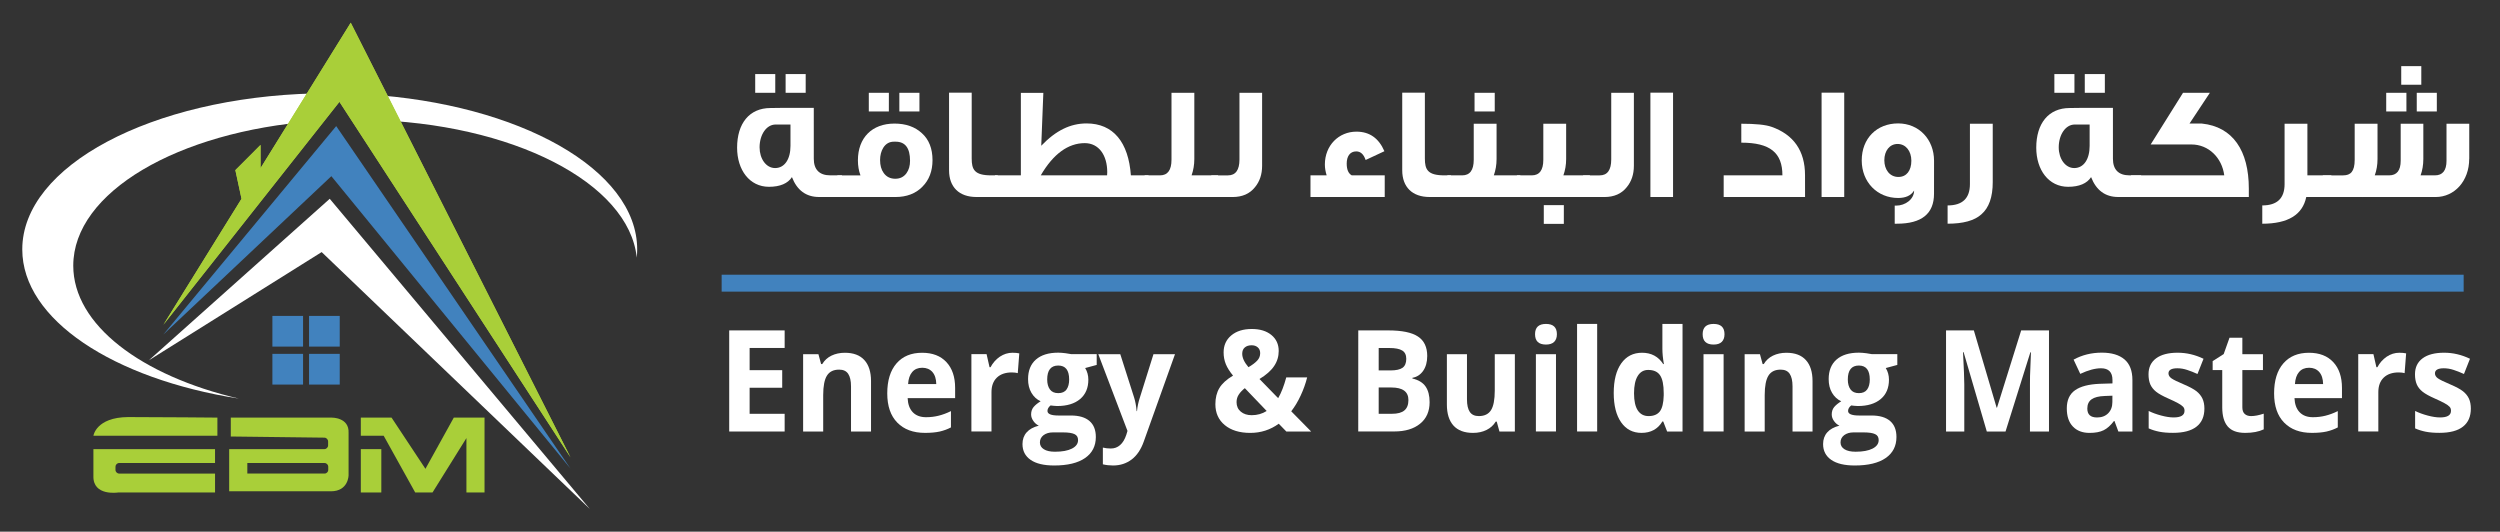<?xml version="1.0" encoding="utf-8"?>
<!-- Generator: Adobe Illustrator 16.0.0, SVG Export Plug-In . SVG Version: 6.00 Build 0)  -->
<!DOCTYPE svg PUBLIC "-//W3C//DTD SVG 1.1//EN" "http://www.w3.org/Graphics/SVG/1.1/DTD/svg11.dtd">
<svg version="1.1" id="Layer_1" xmlns="http://www.w3.org/2000/svg" xmlns:xlink="http://www.w3.org/1999/xlink" x="0px" y="0px"
	 width="147.818px" height="31.436px" viewBox="0 0 147.818 31.436" enable-background="new 0 0 147.818 31.436"
	 xml:space="preserve">
<rect x="0" y="0" width="147.818" height="31.436" fill="#333333" stroke="none"/>
<g>
	<path fill="#FFFFFF" d="M4.332,15.708c0-4.34,6.187-7.932,14.242-8.541V5.525C8.962,5.769,1.317,9.805,1.317,14.747
		c0,4.147,5.388,7.657,12.804,8.821C8.348,22.212,4.332,19.204,4.332,15.708"/>
	<path fill="#FFFFFF" d="M21.693,5.583v1.502c8.584,0.181,15.496,3.721,15.957,8.149c0.016-0.161,0.025-0.323,0.025-0.487
		C37.676,10.024,30.697,6.135,21.693,5.583"/>
	<polygon fill="#4182BE" points="33.729,27.704 19.879,7.455 9.659,19.778 19.592,10.416 	"/>
	<polygon fill="#FFFFFF" points="8.799,21.306 19.019,14.905 34.874,30.093 19.496,11.754 	"/>
	<rect x="16.106" y="18.679" fill="#4182BE" width="1.813" height="1.814"/>
	<rect x="18.273" y="18.679" fill="#4182BE" width="1.814" height="1.814"/>
	<rect x="16.106" y="20.923" fill="#4182BE" width="1.813" height="1.816"/>
	<rect x="18.273" y="20.923" fill="#4182BE" width="1.814" height="1.816"/>
	<polyline fill="#A9CF39" points="20.738,1.343 14.645,11.166 15.405,9.94 15.405,8.569 13.916,10.059 14.28,11.754 9.659,19.204 
		20.07,6.022 33.729,27.036 20.738,1.343 	"/>
	<polyline fill="#A9CF39" points="20.738,1.343 14.645,11.166 15.405,9.94 15.405,8.569 13.916,10.059 14.28,11.754 9.659,19.204 
		20.07,6.022 33.729,27.036 20.738,1.343 	"/>
	<polygon fill="#A9CF39" points="28.649,29.118 28.649,24.692 26.832,24.692 25.155,27.72 23.151,24.692 21.334,24.692 
		21.334,25.763 22.685,25.763 24.549,29.118 25.574,29.118 27.578,25.903 27.578,29.118 	"/>
	<rect x="21.334" y="26.556" fill="#A9CF39" width="1.212" height="2.563"/>
	<path fill="#A9CF39" d="M19.61,24.692h-5.964v1.117l5.529,0.068c0.124,0,0.225,0.104,0.225,0.227v0.228
		c0,0.123-0.102,0.225-0.226,0.225h-5.623v2.492h6.012c1.048,0,1.048-0.953,1.048-0.953v-2.494
		C20.658,24.669,19.61,24.692,19.61,24.692 M19.408,27.78c0,0.123-0.098,0.22-0.22,0.22h-4.564v-0.623h4.564
		c0.122,0,0.22,0.1,0.22,0.221V27.78z"/>
	<path fill="#A9CF39" d="M12.854,24.692v1.072H5.523c0,0,0.156-1.088,2.05-1.104C9.468,24.661,12.854,24.692,12.854,24.692"/>
	<path fill="#A9CF39" d="M12.714,26.556v0.82H7.048c-0.121,0-0.22,0.1-0.22,0.221v0.185c0,0.12,0.099,0.219,0.22,0.219h5.667v1.119
		H6.976c0,0-1.492,0.231-1.453-0.979v-1.584H12.714z"/>
</g>
<polygon fill="#FFFFFF" points="46.394,25.514 43.116,25.514 43.116,19.536 46.394,19.536 46.394,20.574 44.323,20.574 
	44.323,21.887 46.25,21.887 46.25,22.926 44.323,22.926 44.323,24.467 46.394,24.467 "/>
<path fill="#FFFFFF" d="M51.505,25.514h-1.187v-2.67c0-0.33-0.057-0.576-0.168-0.742c-0.111-0.165-0.289-0.247-0.533-0.247
	c-0.332,0-0.572,0.116-0.72,0.351c-0.148,0.232-0.224,0.619-0.224,1.157v2.151h-1.187v-4.571h0.905l0.159,0.585h0.066
	c0.132-0.221,0.314-0.389,0.547-0.501c0.233-0.111,0.496-0.169,0.792-0.169c0.506,0,0.892,0.144,1.153,0.433
	c0.261,0.286,0.393,0.701,0.393,1.243v2.98H51.505z"/>
<path fill="#FFFFFF" d="M54.697,25.595c-0.7,0-1.248-0.203-1.643-0.608c-0.396-0.405-0.593-0.98-0.593-1.726
	c0-0.767,0.184-1.358,0.548-1.776c0.363-0.418,0.867-0.627,1.513-0.627c0.615,0,1.094,0.185,1.436,0.552
	c0.344,0.368,0.516,0.877,0.516,1.524v0.605h-2.808c0.015,0.354,0.112,0.631,0.299,0.83c0.188,0.198,0.45,0.299,0.787,0.299
	c0.264,0,0.512-0.029,0.743-0.088c0.234-0.058,0.479-0.147,0.732-0.273v0.965c-0.207,0.109-0.432,0.19-0.666,0.244
	C55.326,25.568,55.037,25.595,54.697,25.595 M54.53,21.744c-0.252,0-0.449,0.084-0.592,0.25c-0.145,0.168-0.226,0.405-0.245,0.715
	h1.666c-0.005-0.31-0.082-0.547-0.23-0.715C54.981,21.828,54.781,21.744,54.53,21.744"/>
<path fill="#FFFFFF" d="M59.867,20.857c0.161,0,0.294,0.013,0.401,0.037l-0.09,1.168c-0.096-0.026-0.213-0.041-0.352-0.041
	c-0.379,0-0.674,0.104-0.886,0.308c-0.211,0.205-0.316,0.489-0.316,0.858v2.325h-1.188v-4.571h0.898l0.175,0.771h0.059
	c0.136-0.256,0.318-0.462,0.547-0.62C59.347,20.936,59.597,20.857,59.867,20.857"/>
<path fill="#FFFFFF" d="M64.845,20.942v0.635l-0.682,0.184c0.125,0.205,0.188,0.435,0.188,0.688c0,0.489-0.163,0.872-0.487,1.146
	c-0.326,0.274-0.778,0.412-1.357,0.412l-0.214-0.014l-0.175-0.021c-0.122,0.098-0.184,0.207-0.184,0.326
	c0,0.181,0.219,0.27,0.653,0.27h0.739c0.479,0,0.842,0.109,1.092,0.324c0.251,0.215,0.376,0.531,0.376,0.947
	c0,0.534-0.212,0.949-0.636,1.243c-0.425,0.294-1.034,0.441-1.828,0.441c-0.606,0-1.071-0.11-1.393-0.333
	c-0.32-0.222-0.48-0.533-0.48-0.935c0-0.275,0.082-0.506,0.246-0.691c0.163-0.186,0.402-0.316,0.719-0.396
	c-0.122-0.054-0.228-0.145-0.317-0.269s-0.138-0.255-0.138-0.395c0-0.175,0.05-0.319,0.146-0.437
	c0.097-0.115,0.234-0.229,0.417-0.341c-0.229-0.104-0.409-0.271-0.543-0.499c-0.135-0.229-0.2-0.499-0.2-0.811
	c0-0.498,0.153-0.884,0.463-1.156c0.309-0.271,0.749-0.408,1.323-0.408c0.122,0,0.266,0.012,0.434,0.033
	c0.168,0.023,0.274,0.041,0.321,0.052h1.518V20.942z M61.487,26.16c0,0.171,0.077,0.307,0.234,0.403
	c0.157,0.099,0.377,0.146,0.659,0.146c0.427,0,0.76-0.062,1.001-0.185s0.362-0.29,0.362-0.503c0-0.171-0.071-0.29-0.214-0.354
	c-0.144-0.066-0.364-0.1-0.662-0.1h-0.615c-0.218,0-0.4,0.054-0.547,0.161C61.559,25.84,61.487,25.982,61.487,26.16 M61.918,22.439
	c0,0.248,0.055,0.443,0.161,0.588c0.108,0.146,0.271,0.218,0.493,0.218c0.223,0,0.387-0.072,0.49-0.218
	c0.103-0.145,0.154-0.34,0.154-0.588c0-0.551-0.215-0.826-0.646-0.826C62.136,21.613,61.918,21.889,61.918,22.439"/>
<path fill="#FFFFFF" d="M64.939,20.942h1.3l0.821,2.571c0.07,0.224,0.119,0.488,0.145,0.794h0.023
	c0.027-0.281,0.084-0.545,0.167-0.794l0.806-2.571h1.273l-1.843,5.156c-0.168,0.477-0.408,0.834-0.721,1.071
	c-0.313,0.235-0.679,0.354-1.097,0.354c-0.205,0-0.406-0.022-0.604-0.069v-0.99c0.144,0.037,0.299,0.055,0.467,0.055
	c0.212,0,0.395-0.065,0.552-0.203c0.156-0.135,0.279-0.339,0.368-0.61l0.069-0.226L64.939,20.942z"/>
<path fill="#FFFFFF" d="M77.524,25.514h-1.467l-0.448-0.461c-0.495,0.361-1.056,0.543-1.683,0.543c-0.633,0-1.135-0.154-1.506-0.459
	s-0.558-0.718-0.558-1.238c0-0.373,0.078-0.69,0.236-0.955c0.156-0.262,0.426-0.508,0.808-0.736
	c-0.194-0.233-0.337-0.459-0.425-0.673c-0.088-0.216-0.132-0.447-0.132-0.701c0-0.414,0.15-0.748,0.453-1.002
	c0.303-0.253,0.706-0.38,1.213-0.38c0.481,0,0.868,0.117,1.157,0.353c0.289,0.236,0.435,0.553,0.435,0.947
	c0,0.325-0.089,0.621-0.27,0.889c-0.179,0.271-0.468,0.525-0.867,0.769l1.105,1.133c0.185-0.318,0.344-0.729,0.479-1.23h1.236
	c-0.092,0.367-0.222,0.728-0.385,1.076c-0.163,0.353-0.35,0.661-0.557,0.93L77.524,25.514z M73.114,23.78
	c0,0.233,0.084,0.422,0.251,0.561c0.168,0.139,0.383,0.208,0.645,0.208c0.327,0,0.622-0.082,0.885-0.249l-1.292-1.349
	c-0.15,0.119-0.271,0.244-0.356,0.376C73.16,23.457,73.114,23.607,73.114,23.78 M74.511,20.881c0-0.146-0.047-0.258-0.141-0.341
	s-0.214-0.125-0.362-0.125c-0.174,0-0.311,0.044-0.409,0.131c-0.102,0.087-0.15,0.211-0.15,0.372c0,0.24,0.123,0.504,0.369,0.793
	c0.224-0.131,0.396-0.259,0.515-0.387C74.453,21.198,74.511,21.05,74.511,20.881"/>
<path fill="#FFFFFF" d="M80.311,19.536h1.771c0.808,0,1.394,0.12,1.757,0.361c0.365,0.24,0.549,0.625,0.549,1.15
	c0,0.356-0.081,0.65-0.24,0.879c-0.16,0.229-0.372,0.367-0.636,0.413v0.041c0.359,0.084,0.62,0.242,0.779,0.474
	c0.16,0.232,0.238,0.541,0.238,0.924c0,0.548-0.188,0.973-0.563,1.275c-0.376,0.307-0.885,0.458-1.527,0.458h-2.13L80.311,19.536
	L80.311,19.536z M81.518,21.902h0.7c0.327,0,0.564-0.053,0.711-0.157c0.146-0.106,0.22-0.282,0.22-0.528
	c0-0.229-0.079-0.395-0.238-0.491c-0.16-0.1-0.412-0.149-0.758-0.149h-0.635V21.902z M81.518,22.909v1.557h0.787
	c0.331,0,0.576-0.065,0.734-0.2c0.159-0.133,0.237-0.337,0.237-0.613c0-0.495-0.338-0.742-1.013-0.742L81.518,22.909L81.518,22.909z
	"/>
<path fill="#FFFFFF" d="M88.658,25.514l-0.16-0.584h-0.062c-0.127,0.212-0.31,0.377-0.541,0.492
	c-0.233,0.115-0.499,0.174-0.798,0.174c-0.514,0-0.896-0.145-1.157-0.432c-0.259-0.287-0.39-0.701-0.39-1.24v-2.981h1.188v2.67
	c0,0.33,0.055,0.577,0.167,0.742s0.289,0.247,0.533,0.247c0.333,0,0.572-0.116,0.721-0.35c0.147-0.232,0.222-0.619,0.222-1.158
	v-2.151h1.188v4.571H88.658z"/>
<path fill="#FFFFFF" d="M90.763,19.761c0-0.406,0.215-0.608,0.646-0.608s0.646,0.202,0.646,0.608c0,0.194-0.054,0.344-0.161,0.452
	c-0.107,0.106-0.27,0.16-0.484,0.16C90.978,20.373,90.763,20.168,90.763,19.761 M92.001,25.513h-1.188v-4.571h1.188V25.513z"/>
<rect x="93.248" y="19.152" fill="#FFFFFF" width="1.188" height="6.36"/>
<path fill="#FFFFFF" d="M97.058,25.595c-0.514,0-0.914-0.208-1.205-0.625c-0.292-0.417-0.438-0.995-0.438-1.733
	c0-0.75,0.149-1.334,0.445-1.752c0.298-0.419,0.707-0.628,1.229-0.628c0.549,0,0.967,0.225,1.253,0.671h0.039
	c-0.06-0.341-0.089-0.645-0.089-0.911v-1.464h1.191v6.361h-0.911l-0.23-0.593h-0.05C98.022,25.369,97.611,25.595,97.058,25.595
	 M97.474,24.602c0.304,0,0.524-0.093,0.668-0.276c0.141-0.187,0.218-0.5,0.229-0.944v-0.136c0-0.49-0.072-0.843-0.216-1.056
	s-0.378-0.317-0.703-0.317c-0.264,0-0.469,0.117-0.616,0.354c-0.146,0.234-0.22,0.578-0.22,1.027c0,0.451,0.074,0.787,0.222,1.012
	C96.987,24.49,97.199,24.602,97.474,24.602"/>
<path fill="#FFFFFF" d="M100.673,19.761c0-0.406,0.217-0.608,0.647-0.608s0.645,0.202,0.645,0.608c0,0.194-0.053,0.344-0.16,0.452
	c-0.106,0.106-0.27,0.16-0.483,0.16C100.889,20.373,100.673,20.168,100.673,19.761 M101.912,25.513h-1.188v-4.571h1.188V25.513z"/>
<path fill="#FFFFFF" d="M107.174,25.514h-1.187v-2.67c0-0.33-0.057-0.576-0.168-0.742c-0.111-0.165-0.289-0.247-0.533-0.247
	c-0.332,0-0.572,0.116-0.72,0.351c-0.148,0.232-0.224,0.619-0.224,1.157v2.151h-1.187v-4.571h0.906l0.159,0.585h0.065
	c0.132-0.221,0.315-0.389,0.547-0.501c0.233-0.111,0.496-0.169,0.792-0.169c0.506,0,0.892,0.144,1.153,0.433
	c0.261,0.286,0.393,0.701,0.393,1.243v2.98H107.174z"/>
<path fill="#FFFFFF" d="M112.183,20.942v0.635l-0.682,0.184c0.125,0.205,0.188,0.435,0.188,0.688c0,0.489-0.161,0.872-0.487,1.146
	c-0.326,0.274-0.778,0.412-1.356,0.412l-0.215-0.014l-0.175-0.021c-0.122,0.098-0.184,0.207-0.184,0.326
	c0,0.181,0.219,0.27,0.653,0.27h0.739c0.479,0,0.842,0.109,1.092,0.324c0.251,0.215,0.376,0.531,0.376,0.947
	c0,0.534-0.212,0.949-0.636,1.243c-0.425,0.294-1.034,0.441-1.828,0.441c-0.606,0-1.07-0.11-1.392-0.333
	c-0.321-0.222-0.481-0.533-0.481-0.935c0-0.275,0.082-0.506,0.246-0.691c0.163-0.186,0.403-0.316,0.72-0.396
	c-0.122-0.054-0.228-0.145-0.318-0.269s-0.137-0.255-0.137-0.395c0-0.175,0.049-0.319,0.145-0.437
	c0.097-0.115,0.235-0.229,0.417-0.341c-0.229-0.104-0.409-0.271-0.543-0.499c-0.135-0.229-0.2-0.499-0.2-0.811
	c0-0.498,0.154-0.884,0.463-1.156c0.309-0.271,0.749-0.408,1.323-0.408c0.122,0,0.266,0.012,0.436,0.033
	c0.167,0.023,0.272,0.041,0.319,0.052h1.518V20.942z M108.825,26.16c0,0.171,0.078,0.307,0.235,0.403
	c0.156,0.098,0.376,0.146,0.658,0.146c0.427,0,0.76-0.062,1.002-0.185c0.24-0.123,0.361-0.29,0.361-0.503
	c0-0.171-0.07-0.29-0.214-0.354c-0.144-0.066-0.364-0.1-0.662-0.1h-0.615c-0.218,0-0.4,0.054-0.547,0.161
	C108.897,25.84,108.825,25.982,108.825,26.16 M109.256,22.439c0,0.248,0.055,0.443,0.161,0.588c0.109,0.146,0.271,0.218,0.493,0.218
	c0.223,0,0.387-0.072,0.491-0.218c0.103-0.145,0.154-0.34,0.154-0.588c0-0.551-0.216-0.826-0.646-0.826
	C109.474,21.613,109.256,21.889,109.256,22.439"/>
<path fill="#FFFFFF" d="M117.474,25.514l-1.37-4.688h-0.036c0.05,0.953,0.075,1.59,0.075,1.908v2.78h-1.079v-5.978h1.644l1.348,4.57
	h0.021l1.43-4.57h1.644v5.978h-1.125v-2.829c0-0.134,0.002-0.287,0.005-0.462c0.005-0.176,0.021-0.639,0.054-1.391h-0.035
	l-1.468,4.682H117.474z"/>
<path fill="#FFFFFF" d="M125.252,25.514l-0.229-0.621h-0.03c-0.2,0.265-0.406,0.447-0.617,0.549
	c-0.212,0.103-0.487,0.154-0.827,0.154c-0.418,0-0.747-0.125-0.986-0.377c-0.24-0.25-0.359-0.607-0.359-1.071
	c0-0.484,0.16-0.843,0.484-1.072c0.322-0.229,0.811-0.357,1.461-0.383l0.755-0.023v-0.2c0-0.464-0.227-0.695-0.677-0.695
	c-0.349,0-0.757,0.11-1.227,0.331l-0.395-0.842c0.501-0.275,1.058-0.413,1.667-0.413c0.583,0,1.03,0.133,1.344,0.401
	c0.311,0.267,0.467,0.672,0.467,1.218v3.046L125.252,25.514L125.252,25.514z M124.901,23.396l-0.459,0.018
	c-0.345,0.012-0.603,0.076-0.771,0.195c-0.169,0.119-0.254,0.303-0.254,0.549c0,0.352,0.191,0.526,0.576,0.526
	c0.274,0,0.495-0.083,0.659-0.249c0.165-0.167,0.247-0.388,0.247-0.663L124.901,23.396L124.901,23.396z"/>
<path fill="#FFFFFF" d="M130.34,24.156c0,0.469-0.154,0.825-0.465,1.069c-0.311,0.246-0.773,0.368-1.393,0.368
	c-0.315,0-0.587-0.022-0.81-0.067c-0.224-0.045-0.434-0.109-0.627-0.197v-1.03c0.221,0.109,0.47,0.2,0.745,0.272
	c0.276,0.074,0.521,0.111,0.729,0.111c0.432,0,0.646-0.131,0.646-0.393c0-0.099-0.027-0.179-0.085-0.239
	c-0.058-0.062-0.156-0.131-0.296-0.209c-0.141-0.077-0.327-0.168-0.562-0.271c-0.335-0.147-0.58-0.283-0.737-0.408
	c-0.156-0.125-0.271-0.27-0.343-0.432c-0.07-0.164-0.106-0.362-0.106-0.601c0-0.405,0.149-0.72,0.449-0.942
	c0.3-0.222,0.725-0.332,1.274-0.332c0.523,0,1.033,0.119,1.529,0.358l-0.357,0.9c-0.219-0.1-0.423-0.18-0.611-0.241
	c-0.188-0.063-0.383-0.097-0.579-0.097c-0.351,0-0.525,0.102-0.525,0.301c0,0.111,0.057,0.208,0.17,0.29
	c0.112,0.082,0.359,0.202,0.741,0.364c0.339,0.145,0.588,0.279,0.747,0.404c0.157,0.125,0.274,0.271,0.351,0.434
	C130.302,23.734,130.34,23.93,130.34,24.156"/>
<path fill="#FFFFFF" d="M133.1,24.602c0.208,0,0.457-0.047,0.748-0.143v0.928c-0.297,0.139-0.66,0.208-1.092,0.208
	c-0.476,0-0.819-0.125-1.036-0.378c-0.217-0.252-0.325-0.63-0.325-1.135v-2.203h-0.567v-0.527l0.653-0.417l0.343-0.965h0.76v0.974
	h1.218v0.937h-1.218v2.203c0,0.178,0.047,0.309,0.143,0.394C132.819,24.56,132.944,24.602,133.1,24.602"/>
<path fill="#FFFFFF" d="M136.697,25.595c-0.7,0-1.248-0.203-1.643-0.608c-0.396-0.405-0.593-0.98-0.593-1.726
	c0-0.767,0.184-1.358,0.548-1.776c0.363-0.418,0.867-0.627,1.513-0.627c0.615,0,1.094,0.185,1.436,0.552
	c0.344,0.368,0.516,0.877,0.516,1.524v0.605h-2.808c0.015,0.354,0.112,0.631,0.3,0.83c0.188,0.198,0.449,0.299,0.786,0.299
	c0.264,0,0.512-0.029,0.743-0.088c0.234-0.058,0.479-0.147,0.732-0.273v0.965c-0.207,0.109-0.432,0.19-0.666,0.244
	C137.326,25.568,137.037,25.595,136.697,25.595 M136.53,21.744c-0.252,0-0.449,0.084-0.592,0.25
	c-0.145,0.168-0.225,0.405-0.245,0.715h1.666c-0.005-0.31-0.082-0.547-0.23-0.715C136.981,21.828,136.781,21.744,136.53,21.744"/>
<path fill="#FFFFFF" d="M141.868,20.857c0.16,0,0.294,0.013,0.4,0.037l-0.09,1.168c-0.096-0.026-0.213-0.041-0.351-0.041
	c-0.38,0-0.675,0.104-0.887,0.308c-0.211,0.205-0.316,0.489-0.316,0.858v2.325h-1.188v-4.571h0.898l0.176,0.771h0.058
	c0.136-0.256,0.318-0.462,0.548-0.62C141.347,20.936,141.597,20.857,141.868,20.857"/>
<path fill="#FFFFFF" d="M146.094,24.156c0,0.469-0.153,0.825-0.465,1.069c-0.31,0.246-0.772,0.368-1.392,0.368
	c-0.316,0-0.587-0.022-0.811-0.067s-0.433-0.109-0.627-0.197v-1.03c0.222,0.109,0.471,0.2,0.745,0.272
	c0.277,0.074,0.521,0.111,0.73,0.111c0.431,0,0.646-0.131,0.646-0.393c0-0.099-0.026-0.179-0.085-0.239
	c-0.057-0.062-0.155-0.131-0.296-0.209c-0.14-0.077-0.327-0.168-0.561-0.271c-0.335-0.147-0.58-0.283-0.737-0.408
	s-0.272-0.27-0.343-0.432c-0.071-0.164-0.107-0.362-0.107-0.601c0-0.405,0.15-0.72,0.45-0.942c0.299-0.222,0.724-0.332,1.275-0.332
	c0.521,0,1.031,0.119,1.527,0.358l-0.356,0.9c-0.22-0.1-0.423-0.18-0.611-0.241c-0.188-0.063-0.383-0.097-0.58-0.097
	c-0.35,0-0.524,0.102-0.524,0.301c0,0.111,0.057,0.208,0.169,0.29s0.359,0.202,0.741,0.364c0.34,0.145,0.589,0.279,0.747,0.404
	s0.275,0.271,0.352,0.434C146.056,23.734,146.094,23.93,146.094,24.156"/>
<path fill="#FFFFFF" d="M49.781,11.648h-1.349c-0.767,0-1.302-0.393-1.607-1.176c-0.239,0.372-0.698,0.573-1.358,0.573
	c-1.146,0-1.884-0.994-1.884-2.314c0-1.425,0.717-2.344,1.979-2.344c0-0.009,0.853-0.009,2.555-0.009V9.39
	c0,0.632,0.326,0.978,0.976,0.978h0.689L49.781,11.648L49.781,11.648z M45.839,5.488h-1.186V4.379h1.186V5.488z M46.739,8.627V7.363
	h-0.88c-0.546,0-0.947,0.604-0.947,1.349c0,0.671,0.383,1.225,0.919,1.225C46.394,9.936,46.739,9.41,46.739,8.627 M47.638,5.488
	h-1.187V4.379h1.187V5.488z"/>
<path fill="#FFFFFF" d="M55.137,9.468c0,0.649-0.201,1.176-0.604,1.578c-0.393,0.4-0.928,0.603-1.587,0.603h-3.435v-1.28h1.366
	c-0.104-0.277-0.151-0.574-0.151-0.891c0-1.33,0.832-2.171,2.161-2.171c0.67,0,1.215,0.191,1.626,0.573
	C54.927,8.252,55.137,8.789,55.137,9.468 M52.555,6.589H51.37V5.488h1.187L52.555,6.589L52.555,6.589z M53.808,9.506
	c0-0.756-0.287-1.129-0.852-1.129h-0.096c-0.27,0-0.479,0.115-0.632,0.354c-0.125,0.201-0.191,0.449-0.191,0.729
	c0,0.313,0.066,0.563,0.211,0.765c0.162,0.229,0.393,0.344,0.688,0.344c0.275,0,0.497-0.104,0.659-0.324
	C53.741,10.041,53.808,9.803,53.808,9.506 M54.364,6.589h-1.188V5.488h1.188V6.589z"/>
<path fill="#FFFFFF" d="M58.994,11.648H57.73c-1.023,0-1.615-0.593-1.615-1.578V5.48h1.339v3.894c0,0.649,0.162,0.994,1.147,0.994
	h0.393V11.648z"/>
<path fill="#FFFFFF" d="M67.909,11.648h-9.078v-1.28h1.53V5.49h1.329l-0.124,3.128c0.86-0.9,1.723-1.32,2.679-1.32
	c1.579,0,2.479,1.109,2.621,3.07h1.043V11.648z M65.459,10.367l0.009-0.191c0-0.994-0.495-1.713-1.328-1.713
	c-0.985,0-1.865,0.642-2.602,1.904H65.459z"/>
<path fill="#FFFFFF" d="M72.022,11.648H67.68v-1.28h0.908c0.449,0,0.679-0.306,0.679-0.918V5.488h1.35V9.4
	c0,0.354-0.058,0.67-0.162,0.968h1.567V11.648z"/>
<path fill="#FFFFFF" d="M74.625,9.803c0,0.507-0.143,0.928-0.421,1.264c-0.314,0.393-0.755,0.582-1.32,0.582h-1.262v-1.28h0.985
	c0.449,0,0.679-0.315,0.679-0.938V5.488h1.339V9.803z"/>
<path fill="#FFFFFF" d="M81.875,11.648h-4.39v-1.28h0.956c-0.067-0.22-0.105-0.431-0.105-0.642c0-1.129,0.822-1.942,1.865-1.942
	c0.774,0,1.32,0.384,1.655,1.157l-1.11,0.519c-0.114-0.335-0.296-0.508-0.555-0.508c-0.382,0-0.564,0.307-0.564,0.718
	c0,0.354,0.097,0.584,0.297,0.698h1.951V11.648L81.875,11.648z"/>
<path fill="#FFFFFF" d="M85.789,11.648h-1.264c-1.023,0-1.615-0.593-1.615-1.578V5.48h1.339v3.894c0,0.649,0.161,0.994,1.147,0.994
	h0.393V11.648z"/>
<path fill="#FFFFFF" d="M89.891,11.648h-4.313v-1.28h0.881c0.449,0,0.679-0.308,0.679-0.918V7.315h1.35V9.4
	c0,0.354-0.058,0.67-0.162,0.968h1.567L89.891,11.648L89.891,11.648z M88.38,6.589h-1.194V5.488h1.194V6.589z"/>
<path fill="#FFFFFF" d="M94.005,11.648h-4.313v-1.28h0.881c0.449,0,0.679-0.308,0.679-0.918V7.315h1.35V9.4
	c0,0.354-0.058,0.67-0.163,0.968h1.568L94.005,11.648L94.005,11.648z M92.465,13.236H91.28v-1.108h1.186L92.465,13.236
	L92.465,13.236z"/>
<path fill="#FFFFFF" d="M96.607,9.803c0,0.507-0.144,0.928-0.421,1.264c-0.314,0.393-0.755,0.582-1.319,0.582h-1.263v-1.28h0.984
	c0.45,0,0.68-0.315,0.68-0.938V5.488h1.339V9.803z"/>
<rect x="97.584" y="5.479" fill="#FFFFFF" width="1.339" height="6.169"/>
<path fill="#FFFFFF" d="M106.728,11.648h-4.812v-1.28h3.473c0-1.339-0.728-1.933-2.431-1.933V7.316c0.842,0,1.436,0.058,1.789,0.183
	c1.301,0.459,1.979,1.415,1.979,2.858L106.728,11.648L106.728,11.648z"/>
<rect x="107.705" y="5.479" fill="#FFFFFF" width="1.339" height="6.169"/>
<path fill="#FFFFFF" d="M114.353,11.457c0,1.178-0.729,1.77-2.191,1.77h-0.133v-1.069h0.086c0.535,0,1.061-0.373,1.061-0.892
	c-0.182,0.297-0.496,0.44-0.945,0.44c-1.233,0-2.152-0.938-2.152-2.22c0-1.312,0.899-2.189,2.152-2.189
	c1.232,0,2.124,0.947,2.124,2.209L114.353,11.457L114.353,11.457z M113.013,9.506c0-0.582-0.335-0.994-0.813-0.994
	c-0.469,0-0.785,0.401-0.785,0.965c0,0.537,0.307,0.986,0.832,0.986C112.726,10.463,113.013,10.09,113.013,9.506"/>
<path fill="#FFFFFF" d="M117.825,10.77c0,0.88-0.22,1.512-0.67,1.902c-0.411,0.373-1.08,0.555-1.999,0.555v-1.08
	c0.88,0,1.32-0.422,1.32-1.262V7.316h1.349V10.77z"/>
<path fill="#FFFFFF" d="M126.596,11.648h-1.35c-0.766,0-1.301-0.393-1.606-1.176c-0.239,0.372-0.697,0.573-1.358,0.573
	c-1.147,0-1.884-0.994-1.884-2.314c0-1.425,0.718-2.344,1.979-2.344c0-0.009,0.853-0.009,2.555-0.009V9.39
	c0,0.632,0.325,0.978,0.977,0.978h0.688V11.648z M122.656,5.488h-1.187V4.379h1.187V5.488z M123.554,8.627V7.363h-0.881
	c-0.545,0-0.946,0.604-0.946,1.349c0,0.671,0.384,1.225,0.918,1.225C123.21,9.936,123.554,9.41,123.554,8.627 M124.454,5.488h-1.187
	V4.379h1.187V5.488z"/>
<path fill="#FFFFFF" d="M132.967,11.648h-6.963v-1.28h5.51c-0.134-1.043-0.928-1.826-1.941-1.826h-2.41l1.912-3.054h1.588
	l-1.204,1.818h0.735c1.827,0.191,2.773,1.598,2.773,3.846V11.648L132.967,11.648z"/>
<path fill="#FFFFFF" d="M137.846,11.648h-1.483c-0.22,1.054-1.079,1.58-2.601,1.58v-1.082c0.879,0,1.319-0.42,1.319-1.263V7.316
	h1.349v3.052h1.416V11.648L137.846,11.648z"/>
<path fill="#FFFFFF" d="M145.997,9.391c0,1.312-0.871,2.258-1.98,2.258h-4.313v0.011l-0.009-0.011h-2.354v-1.28h1.205
	c0.44,0,0.68-0.23,0.68-0.918V7.315h1.35V9.4c0,0.354-0.058,0.681-0.163,0.968h0.852c0.449,0,0.681-0.287,0.681-0.861v-2.19h1.339
	V9.4c0,0.354-0.058,0.681-0.162,0.968h0.852c0.448,0,0.68-0.287,0.68-0.861v-2.19H146v2.075H145.997z M142.285,6.589h-1.195V5.488
	h1.195V6.589z M143.165,5.01h-1.187v-1.1h1.187V5.01z M144.083,6.589h-1.187V5.488h1.187V6.589z"/>
<rect x="42.669" y="16.243" fill="#4182BE" width="103" height="1"/>
</svg>
